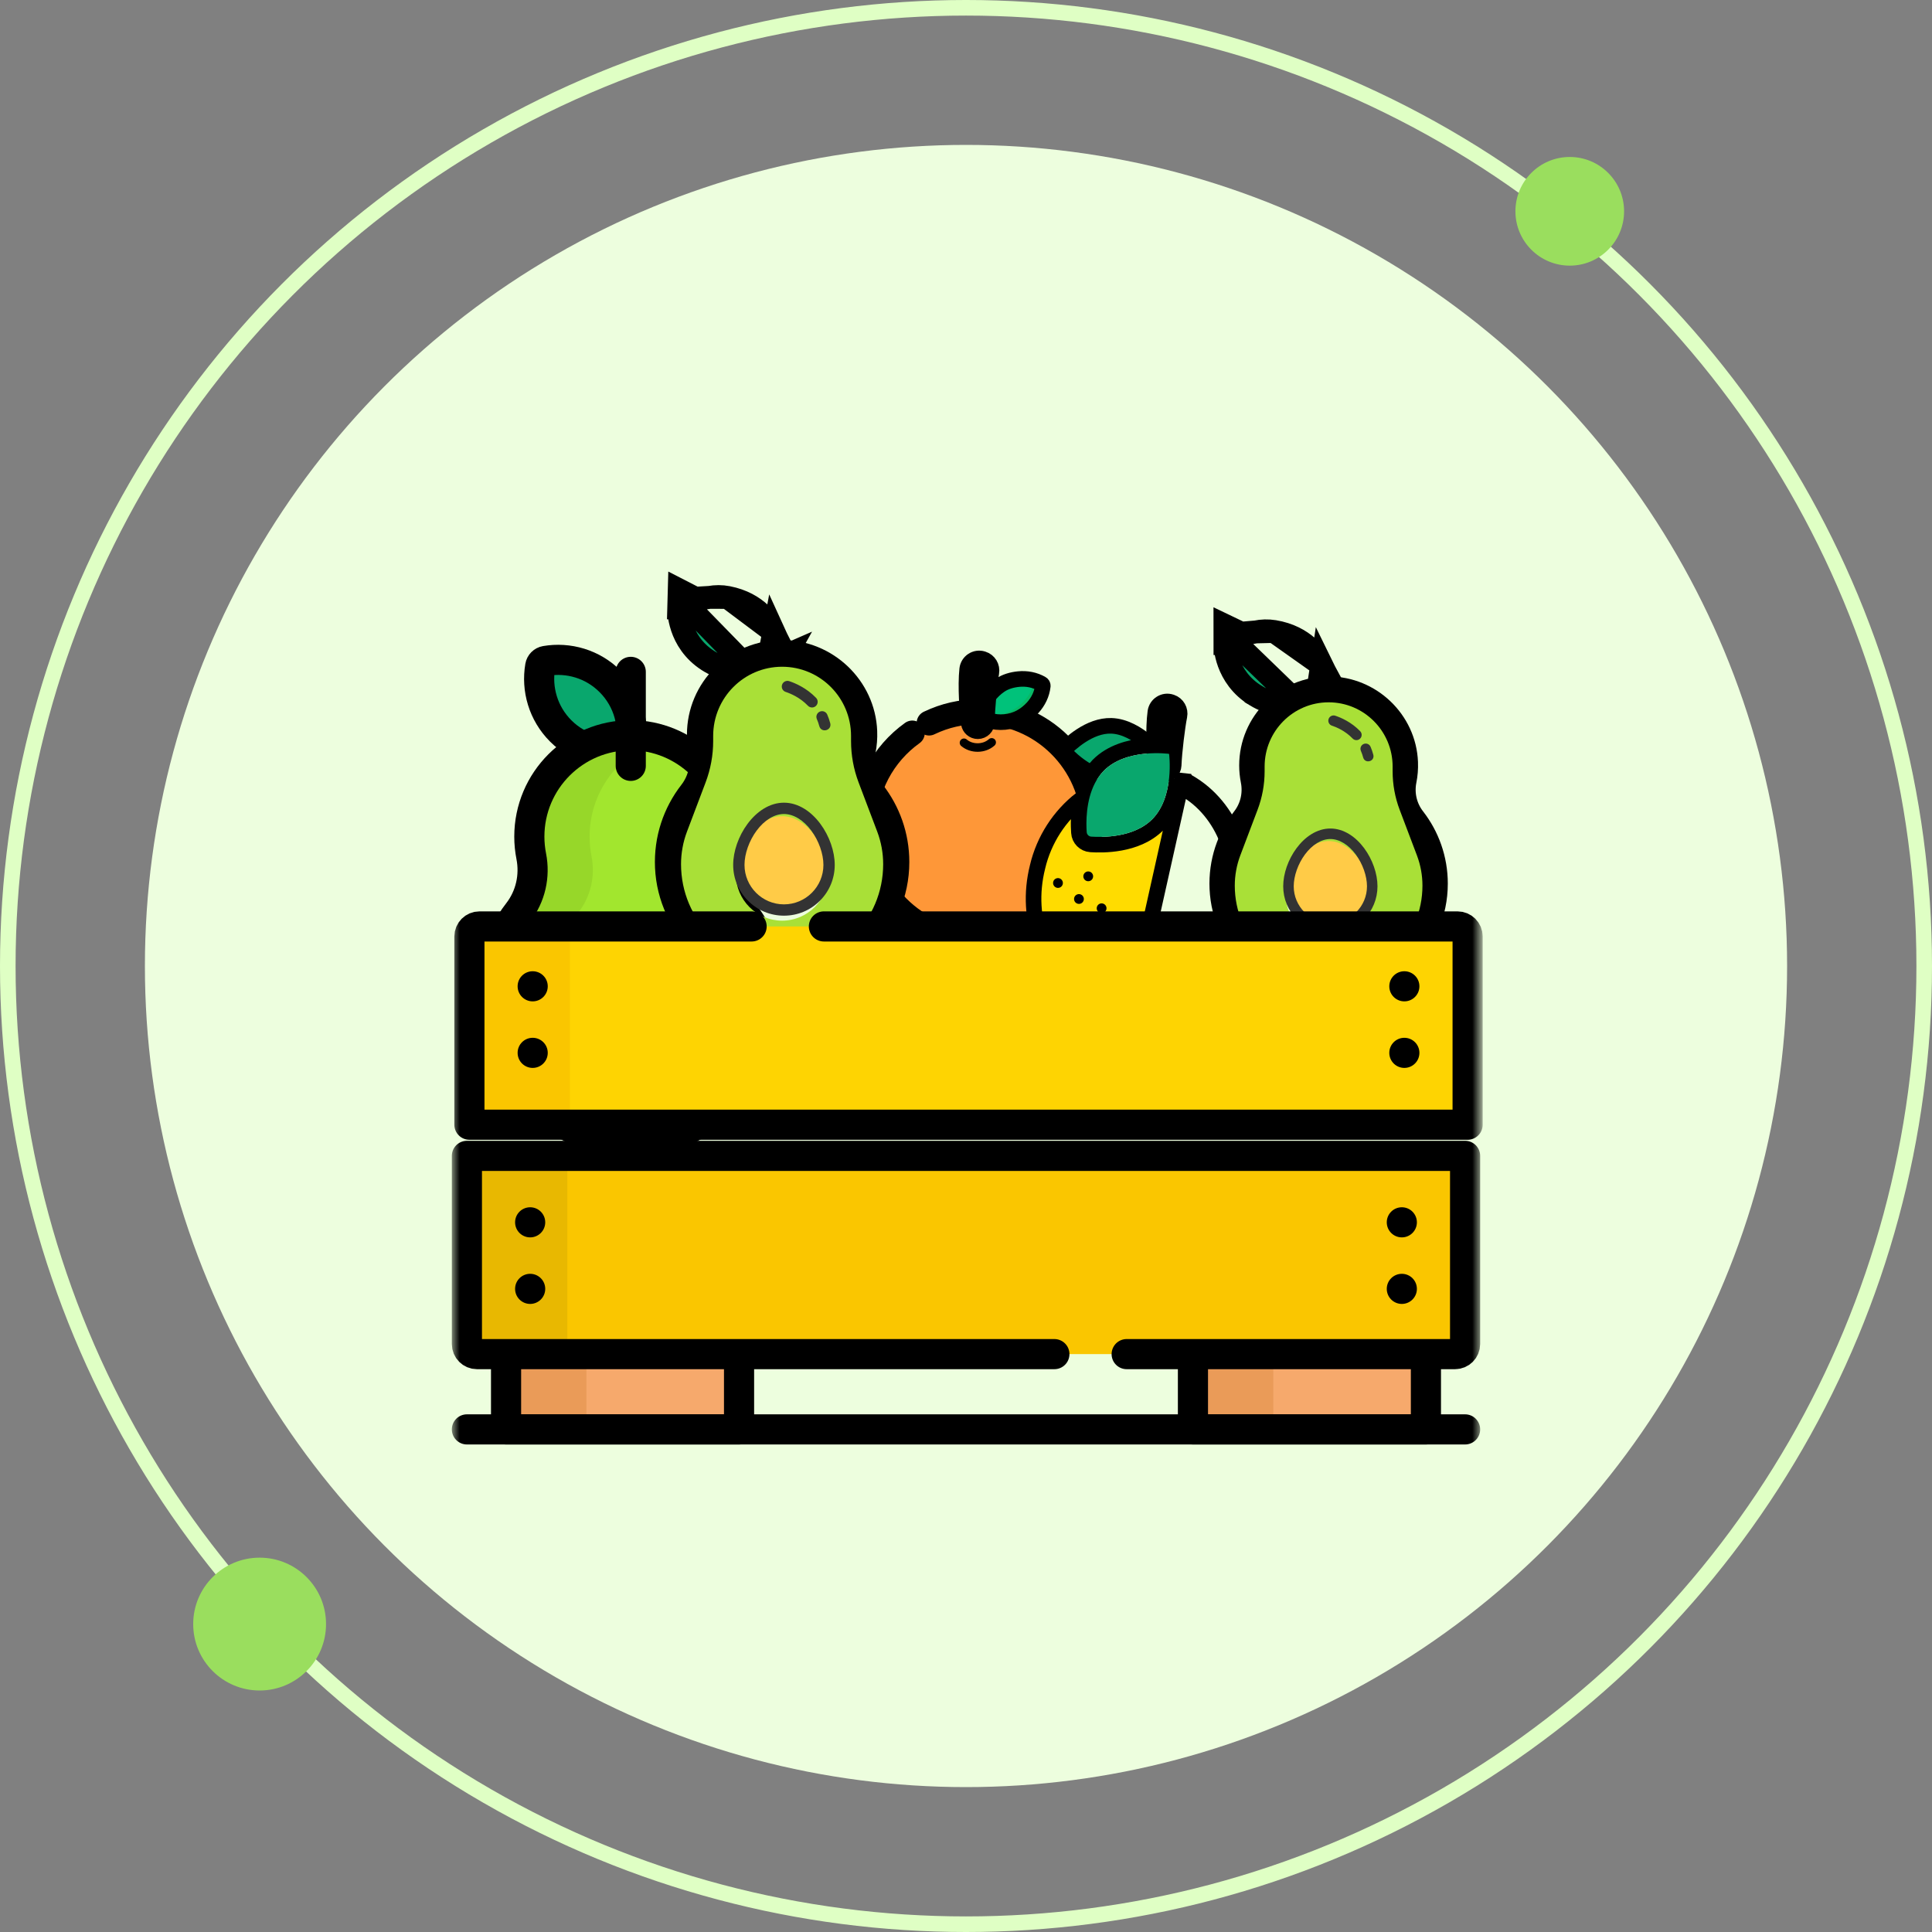 <svg width="124" height="124" viewBox="0 0 124 124" fill="none" xmlns="http://www.w3.org/2000/svg">
<rect x="0" y="0" width="124" height="124" fill="#808080" stroke="none"/>
<circle cx="62" cy="62" r="52.7" fill="#EDFEDE"/>
<circle cx="62" cy="62" r="61.5" stroke="#DFFFC4"/>
<circle cx="16.663" cy="104.237" r="4.263" fill="#9ADE5E"/>
<circle cx="100.75" cy="13.562" r="3.487" fill="#9ADE5E"/>
<g clip-path="url(#clip0_1024_885)">
<mask id="mask0_1024_885" style="mask-type:luminance" maskUnits="userSpaceOnUse" x="53" y="41" width="20" height="20">
<path d="M53.5 41H72.167V60.667H53.5V41Z" fill="white"/>
</mask>
<g mask="url(#mask0_1024_885)">
<path d="M70.199 53.042C70.199 57.11 66.902 60.408 62.834 60.408C58.765 60.408 55.468 57.11 55.468 53.042C55.468 48.974 58.765 45.676 62.834 45.676C66.902 45.676 70.199 48.974 70.199 53.042Z" fill="#FE9738"/>
<path d="M70.199 53.042C70.199 57.11 66.901 60.408 62.833 60.408C62.052 60.408 61.3 60.286 60.594 60.061C61.088 60.166 61.6 60.221 62.126 60.221C66.194 60.221 69.492 56.923 69.492 52.855C69.492 49.568 67.338 46.783 64.366 45.836C67.698 46.541 70.199 49.499 70.199 53.042Z" fill="#FE860A"/>
<path d="M70.199 52.947C70.148 48.923 66.87 45.676 62.833 45.676C61.7 45.676 60.627 45.932 59.668 46.389L59.632 46.406" stroke="black" stroke-width="1.6" stroke-miterlimit="10" stroke-linecap="round" stroke-linejoin="round"/>
<path d="M58.553 47.047C56.685 48.383 55.468 50.57 55.468 53.042C55.468 57.11 58.765 60.408 62.834 60.408C66.504 60.408 69.547 57.724 70.107 54.212" stroke="black" stroke-width="1.6" stroke-miterlimit="10" stroke-linecap="round" stroke-linejoin="round"/>
<path d="M65.488 46.044C65.785 45.886 66.053 45.669 66.279 45.422C66.633 45.035 66.869 44.553 66.926 44.032C66.933 43.974 66.904 43.918 66.854 43.889C66.406 43.63 65.886 43.534 65.372 43.586C64.954 43.627 64.52 43.747 64.17 43.989C63.612 44.374 63.16 44.948 63.017 45.623C62.994 45.73 62.921 45.989 63.05 46.06C63.179 46.13 63.315 46.188 63.455 46.233C64.109 46.443 64.878 46.369 65.488 46.044Z" fill="#00C27A"/>
<path d="M66.927 44.032C66.87 44.554 66.634 45.035 66.28 45.422C66.054 45.67 65.786 45.886 65.489 46.044C64.879 46.368 64.11 46.443 63.455 46.233C63.316 46.188 63.18 46.13 63.051 46.06C63.001 46.032 62.971 45.978 62.976 45.92C62.98 45.875 62.983 45.828 62.985 45.817C62.985 45.812 62.986 45.807 62.987 45.802C63.627 45.989 64.367 45.909 64.958 45.594C65.255 45.437 65.523 45.22 65.749 44.972C66.08 44.611 66.308 44.166 66.383 43.684C66.547 43.734 66.705 43.803 66.855 43.889C66.905 43.919 66.933 43.975 66.927 44.032Z" fill="#08B865"/>
<path d="M65.489 46.044C65.786 45.886 66.054 45.669 66.281 45.422C66.634 45.035 66.871 44.553 66.928 44.032C66.934 43.974 66.906 43.918 66.856 43.889C66.408 43.63 65.888 43.534 65.373 43.586C64.955 43.627 64.522 43.747 64.171 43.989C63.614 44.374 63.161 44.948 63.018 45.623C62.992 45.743 62.907 45.981 63.052 46.06C63.181 46.13 63.316 46.188 63.456 46.233C64.111 46.443 64.879 46.369 65.489 46.044Z" stroke="black" stroke-miterlimit="10" stroke-linecap="round" stroke-linejoin="round"/>
<path d="M62.18 46.431C62.085 45.782 61.958 44.027 62.076 42.951C62.13 42.467 62.609 42.15 63.074 42.294C63.081 42.296 63.088 42.298 63.094 42.3C63.467 42.415 63.695 42.79 63.627 43.174C63.508 43.851 63.353 45.47 63.342 46.351C63.338 46.672 63.078 46.931 62.758 46.931C62.468 46.931 62.222 46.718 62.18 46.431Z" fill="#D77F4A"/>
<path d="M63.626 43.174C63.507 43.851 63.352 45.47 63.341 46.351C63.337 46.672 63.078 46.931 62.757 46.931C62.622 46.931 62.496 46.885 62.396 46.806C62.531 46.701 62.618 46.536 62.621 46.351C62.632 45.47 62.786 43.851 62.906 43.174C62.966 42.831 62.792 42.496 62.489 42.346C62.661 42.256 62.869 42.23 63.073 42.294C63.08 42.296 63.087 42.298 63.093 42.3C63.466 42.415 63.694 42.79 63.626 43.174Z" fill="#C86D36"/>
<path d="M62.18 46.431C62.085 45.782 61.958 44.027 62.076 42.951C62.13 42.467 62.609 42.15 63.074 42.294C63.081 42.296 63.088 42.298 63.094 42.3C63.467 42.415 63.695 42.79 63.627 43.174C63.508 43.851 63.353 45.47 63.342 46.351C63.338 46.672 63.078 46.931 62.758 46.931C62.468 46.931 62.222 46.718 62.18 46.431Z" fill="black" stroke="black" stroke-miterlimit="10" stroke-linecap="round" stroke-linejoin="round"/>
<path d="M61.87 47.671C62.363 48.09 63.168 48.079 63.649 47.646" stroke="black" stroke-width="0.547" stroke-miterlimit="10" stroke-linecap="round" stroke-linejoin="round"/>
</g>
</g>
<g clip-path="url(#clip1_1024_885)">
<path d="M74.165 49.174C74.088 48.523 74.007 46.765 74.154 45.693C74.22 45.211 74.707 44.906 75.169 45.063C75.175 45.065 75.182 45.067 75.189 45.069C75.558 45.194 75.776 45.575 75.698 45.957C75.561 46.631 75.363 48.245 75.329 49.126C75.316 49.446 75.05 49.698 74.73 49.69C74.439 49.682 74.199 49.462 74.165 49.174Z" fill="black" stroke="black" stroke-miterlimit="10" stroke-linecap="round" stroke-linejoin="round"/>
<path d="M76.265 50.2L76.019 50.635C78.526 52.058 79.889 55.367 79.033 58.768C78.176 62.169 75.41 64.439 72.524 64.504C72.126 64.512 71.763 64.734 71.576 65.085L71.569 65.098L71.563 65.111C71.412 65.437 71.061 65.619 70.709 65.554C70.369 65.444 70.145 65.118 70.167 64.759L70.168 64.745L70.168 64.73C70.169 64.332 69.955 63.965 69.608 63.769C67.096 62.345 65.736 59.035 66.593 55.635L66.593 55.635L66.594 55.628C67.007 53.89 68 52.359 69.393 51.277C69.194 52.18 69.218 53.026 69.248 53.437C69.273 53.842 69.594 54.166 70 54.195L70.002 54.195C70.384 54.221 71.113 54.241 71.911 54.094C72.704 53.949 73.614 53.629 74.305 52.936L74.305 52.936C75.13 52.106 75.425 50.957 75.526 50.057C75.616 50.299 75.788 50.505 76.019 50.636L76.265 50.2ZM76.265 50.2C76.075 50.093 75.958 49.892 75.958 49.674L72.534 65.004C75.678 64.934 78.614 62.476 79.518 58.89C80.421 55.304 78.996 51.75 76.265 50.2Z" fill="#FFDC00" stroke="black"/>
<path d="M73.633 47.638C73.716 47.709 73.794 47.779 73.868 47.848C73.731 47.854 73.586 47.864 73.435 47.879C72.527 47.971 71.341 48.26 70.492 49.113L70.492 49.113L70.489 49.117C70.335 49.275 70.195 49.446 70.071 49.628C69.372 49.269 68.748 48.779 68.235 48.182C68.483 47.924 68.883 47.548 69.379 47.225C69.962 46.844 70.634 46.565 71.323 46.585L71.324 46.585C72.183 46.61 72.998 47.098 73.633 47.638Z" fill="#09A76D" stroke="black"/>
<path d="M70.279 50.267L70.274 50.266L70.279 50.267Z" fill="#60A917"/>
<path d="M75.034 48.385C75.034 48.385 75.403 51.122 73.951 52.583C72.77 53.769 70.757 53.745 70.035 53.697C69.879 53.685 69.756 53.56 69.747 53.404C69.705 52.825 69.682 51.414 70.274 50.266C70.423 49.972 70.616 49.702 70.847 49.466C72.301 48.003 75.034 48.385 75.034 48.385Z" fill="#09A76D"/>
<path d="M67.953 59.207C68.102 59.118 68.151 58.925 68.062 58.776C67.973 58.627 67.78 58.578 67.631 58.667C67.482 58.756 67.433 58.949 67.522 59.098C67.611 59.247 67.804 59.296 67.953 59.207Z" fill="black"/>
<path d="M69.411 57.969C69.56 57.88 69.608 57.687 69.519 57.538C69.43 57.389 69.237 57.341 69.088 57.43C68.939 57.519 68.891 57.712 68.98 57.861C69.069 58.01 69.262 58.059 69.411 57.969Z" fill="black"/>
<path d="M70.865 58.565C71.014 58.476 71.063 58.283 70.974 58.134C70.885 57.985 70.692 57.936 70.543 58.025C70.394 58.114 70.345 58.307 70.434 58.456C70.523 58.605 70.716 58.654 70.865 58.565Z" fill="black"/>
<path d="M70.266 61.852C70.415 61.763 70.464 61.57 70.375 61.421C70.286 61.272 70.093 61.223 69.944 61.312C69.795 61.401 69.746 61.594 69.835 61.743C69.924 61.892 70.117 61.941 70.266 61.852Z" fill="black"/>
<path d="M70.006 56.515C70.155 56.426 70.204 56.233 70.115 56.084C70.026 55.935 69.833 55.886 69.684 55.975C69.535 56.065 69.486 56.258 69.575 56.407C69.664 56.556 69.857 56.604 70.006 56.515Z" fill="black"/>
<path d="M69.569 60.072C69.718 59.983 69.766 59.79 69.677 59.641C69.588 59.492 69.395 59.443 69.246 59.532C69.097 59.621 69.049 59.814 69.138 59.963C69.227 60.112 69.42 60.161 69.569 60.072Z" fill="black"/>
<path d="M68.542 61.418C68.691 61.329 68.74 61.136 68.651 60.987C68.562 60.838 68.369 60.789 68.22 60.878C68.071 60.967 68.022 61.16 68.111 61.309C68.2 61.458 68.393 61.507 68.542 61.418Z" fill="black"/>
<path d="M68.065 56.943C68.214 56.854 68.263 56.661 68.173 56.512C68.084 56.363 67.891 56.314 67.742 56.403C67.593 56.492 67.545 56.685 67.634 56.834C67.723 56.983 67.916 57.032 68.065 56.943Z" fill="black"/>
</g>
<mask id="mask1_1024_885" style="mask-type:luminance" maskUnits="userSpaceOnUse" x="29" y="29" width="66" height="66">
<path d="M29 29H95V95H29V29Z" fill="white"/>
</mask>
<g mask="url(#mask1_1024_885)">
<path d="M39.165 43.738C40.369 44.941 40.788 46.63 40.425 48.173C38.882 48.536 37.193 48.117 35.989 46.914C34.86 45.784 34.421 44.226 34.672 42.763C34.702 42.588 34.84 42.45 35.014 42.42C36.477 42.169 38.036 42.608 39.165 43.738Z" fill="#09A76D"/>
<path d="M39.165 43.738C40.369 44.941 40.788 46.63 40.425 48.173C38.882 48.536 37.193 48.117 35.989 46.914C34.86 45.784 34.421 44.226 34.672 42.763C34.702 42.588 34.84 42.45 35.014 42.42C36.477 42.169 38.036 42.608 39.165 43.738Z" stroke="black" stroke-width="1.934" stroke-miterlimit="10" stroke-linecap="round" stroke-linejoin="round"/>
<path d="M46.868 54.965C46.965 54.474 47.007 53.964 46.987 53.44C46.853 49.973 43.953 47.189 40.484 47.188C36.889 47.188 33.974 50.102 33.974 53.697C33.974 54.128 34.017 54.549 34.097 54.957C34.346 56.224 34.053 57.53 33.264 58.553C31.999 60.192 31.28 62.274 31.38 64.528C31.594 69.314 35.563 73.155 40.354 73.222C45.446 73.293 49.595 69.186 49.595 64.111C49.595 62.019 48.889 60.092 47.703 58.555C46.916 57.533 46.617 56.23 46.868 54.965Z" fill="#A2E62E"/>
<path d="M35.248 64.528C35.147 62.274 35.866 60.192 37.131 58.553C37.92 57.531 38.214 56.224 37.964 54.957C37.884 54.549 37.842 54.128 37.842 53.697C37.842 50.779 39.762 48.31 42.407 47.484C41.797 47.293 41.151 47.189 40.484 47.188C36.889 47.188 33.974 50.102 33.974 53.697C33.974 54.128 34.017 54.549 34.097 54.957C34.346 56.224 34.053 57.531 33.264 58.553C31.999 60.192 31.28 62.274 31.38 64.528C31.594 69.314 35.563 73.156 40.354 73.222C41.064 73.232 41.755 73.158 42.419 73.014C38.472 72.15 35.434 68.698 35.248 64.528Z" fill="#97D729"/>
<path d="M46.868 54.965C46.965 54.474 47.007 53.964 46.987 53.44C46.853 49.973 43.953 47.189 40.484 47.188C36.889 47.188 33.974 50.102 33.974 53.697C33.974 54.128 34.017 54.549 34.097 54.957C34.346 56.224 34.053 57.53 33.264 58.553C31.999 60.192 31.28 62.274 31.38 64.528C31.594 69.314 35.563 73.155 40.354 73.222C45.446 73.293 49.595 69.186 49.595 64.111C49.595 62.019 48.889 60.092 47.703 58.555C46.916 57.533 46.617 56.23 46.868 54.965Z" stroke="black" stroke-width="1.934" stroke-miterlimit="10" stroke-linecap="round" stroke-linejoin="round"/>
<path d="M40.483 49.154V43.122" stroke="black" stroke-width="1.934" stroke-miterlimit="10" stroke-linecap="round" stroke-linejoin="round"/>
<path d="M47.434 91.742H32.48V83.354H47.434V91.742Z" fill="#F6A96C"/>
<path d="M32.48 91.742H37.637V83.354H32.48V91.742Z" fill="#EA9B58"/>
<path d="M47.434 91.742H32.48V83.354H47.434V91.742Z" stroke="black" stroke-width="1.934" stroke-miterlimit="10" stroke-linecap="round" stroke-linejoin="round"/>
<path d="M91.519 91.742H76.566V83.354H91.519V91.742Z" fill="#F6A96C"/>
<path d="M76.566 91.742H81.723V83.354H76.566V91.742Z" fill="#EA9B58"/>
<path d="M91.519 91.742H76.566V83.354H91.519V91.742Z" stroke="black" stroke-width="1.934" stroke-miterlimit="10" stroke-linecap="round" stroke-linejoin="round"/>
<path d="M93.389 86.91H30.611C30.255 86.91 29.967 86.622 29.967 86.266V74.186H94.033V86.266C94.033 86.622 93.745 86.91 93.389 86.91Z" fill="#FAC600"/>
<path d="M36.412 86.266V74.186H29.967V86.266C29.967 86.622 30.255 86.91 30.611 86.91H37.057C36.701 86.91 36.412 86.622 36.412 86.266Z" fill="#E8B801"/>
<path d="M67.672 86.91H30.611C30.255 86.91 29.967 86.622 29.967 86.266V74.186H94.033V86.266C94.033 86.622 93.745 86.91 93.389 86.91H72.312" stroke="black" stroke-width="1.934" stroke-miterlimit="10" stroke-linecap="round" stroke-linejoin="round"/>
<path d="M29.967 91.742H94.033" stroke="black" stroke-width="1.934" stroke-miterlimit="10" stroke-linecap="round" stroke-linejoin="round"/>
<path d="M34.994 78.451C34.994 78.985 34.561 79.418 34.027 79.418C33.493 79.418 33.06 78.985 33.06 78.451C33.06 77.917 33.493 77.485 34.027 77.485C34.561 77.485 34.994 77.917 34.994 78.451Z" fill="black"/>
<path d="M34.994 82.722C34.994 83.256 34.561 83.689 34.027 83.689C33.493 83.689 33.06 83.256 33.06 82.722C33.06 82.188 33.493 81.756 34.027 81.756C34.561 81.756 34.994 82.188 34.994 82.722Z" fill="black"/>
<path d="M90.939 78.451C90.939 78.985 90.507 79.418 89.973 79.418C89.439 79.418 89.006 78.985 89.006 78.451C89.006 77.917 89.439 77.485 89.973 77.485C90.507 77.485 90.939 77.917 90.939 78.451Z" fill="black"/>
<path d="M90.939 82.722C90.939 83.256 90.507 83.689 89.973 83.689C89.439 83.689 89.006 83.256 89.006 82.722C89.006 82.188 89.439 81.756 89.973 81.756C90.507 81.756 90.939 82.188 90.939 82.722Z" fill="black"/>
<path d="M55.24 48.149C55.317 47.764 55.35 47.363 55.334 46.952C55.229 44.231 52.939 42.046 50.198 42.046C47.359 42.045 45.056 44.332 45.056 47.154C45.056 47.492 45.09 47.822 45.153 48.142C45.35 49.136 45.119 50.162 44.496 50.964C43.496 52.251 42.928 53.885 43.007 55.653C43.176 59.409 46.312 62.424 50.095 62.476C54.117 62.532 57.395 59.309 57.395 55.326C57.395 53.684 56.837 52.172 55.901 50.966C55.278 50.164 55.042 49.142 55.24 48.149Z" stroke="black" stroke-width="1.934" stroke-miterlimit="10" stroke-linecap="round" stroke-linejoin="round"/>
<path d="M50.416 42.087L50.225 42.429L50.216 42.444L50.211 42.453L50.211 42.453L50.21 42.455L50.206 42.462L50.056 42.719L49.765 42.797C49.237 42.938 48.646 43.015 48.201 43.056L50.416 42.087ZM50.416 42.087L50.238 41.739L50.042 41.354L49.457 41.652M50.416 42.087L49.457 41.652M49.457 41.652L50.042 41.354C49.91 41.096 49.785 40.832 49.662 40.562L49.457 41.652ZM44.295 39.054C43.562 39.034 43.562 39.034 43.562 39.035L43.562 39.035L43.562 39.037L43.562 39.041L43.562 39.05L43.562 39.076C43.562 39.097 43.562 39.124 43.564 39.157C43.566 39.223 43.572 39.313 43.584 39.422C43.61 39.638 43.663 39.935 43.776 40.27C44.002 40.943 44.475 41.779 45.441 42.397L45.441 42.397C46.265 42.924 47.239 43.146 48.201 43.056L44.295 39.054ZM44.295 39.054L43.562 39.034L43.594 37.869L44.618 38.395M44.295 39.054L44.618 38.395M44.618 38.395C44.625 38.397 44.644 38.402 44.678 38.406C44.739 38.414 44.822 38.417 44.925 38.413C45.13 38.406 45.358 38.373 45.544 38.34L44.618 38.395ZM50.214 42.449L50.212 42.452L50.214 42.449L50.214 42.449ZM49.662 40.562C49.399 39.983 48.608 38.714 46.707 38.345L49.662 40.562ZM46.707 38.345C46.317 38.269 45.923 38.272 45.544 38.34L46.707 38.345Z" fill="#09A76D" stroke="black" stroke-width="1.467"/>
<path fill-rule="evenodd" clip-rule="evenodd" d="M49.99 51.819C51.59 51.819 52.886 53.849 52.886 55.449C52.886 57.048 51.59 58.344 49.99 58.344C48.391 58.344 47.095 57.048 47.095 55.449C47.095 53.849 48.391 51.819 49.99 51.819Z" fill="#FFCB47"/>
<path fill-rule="evenodd" clip-rule="evenodd" d="M56.302 53.373C56.555 54.042 56.684 54.751 56.684 55.465C56.684 59.059 53.781 61.973 50.2 61.973H50.194C46.613 61.973 43.71 59.059 43.71 55.465C43.71 55.108 43.742 54.752 43.807 54.402C43.87 54.052 43.966 53.708 44.093 53.373L45.287 50.218C45.608 49.37 45.773 48.471 45.773 47.564V47.233C45.773 44.781 47.754 42.793 50.197 42.793C51.419 42.793 52.525 43.29 53.326 44.094C54.127 44.897 54.622 46.007 54.622 47.233V47.564C54.622 48.471 54.786 49.37 55.107 50.218L56.302 53.373ZM53.162 56.113C53.162 54.469 51.835 52.383 50.197 52.383C48.559 52.383 47.232 54.469 47.232 56.113C47.232 57.757 48.56 59.089 50.197 59.089C51.835 59.089 53.162 57.757 53.162 56.113Z" fill="#A9E037"/>
<path fill-rule="evenodd" clip-rule="evenodd" d="M51.635 51.915C51.211 51.652 50.768 51.518 50.316 51.518C49.865 51.518 49.421 51.652 48.997 51.915C48.622 52.149 48.278 52.474 47.977 52.88C47.401 53.658 47.057 54.641 47.057 55.511C47.057 56.382 47.396 57.2 48.012 57.815C48.627 58.431 49.446 58.77 50.316 58.77C51.187 58.77 52.005 58.431 52.621 57.815C53.236 57.2 53.575 56.382 53.575 55.511C53.575 54.641 53.231 53.658 52.656 52.88C52.354 52.474 52.011 52.149 51.635 51.915ZM50.316 58.044C48.92 58.044 47.784 56.907 47.784 55.511C47.784 54.802 48.081 53.96 48.561 53.313C49.063 52.634 49.703 52.245 50.316 52.245C50.929 52.245 51.569 52.634 52.072 53.313C52.551 53.96 52.849 54.802 52.849 55.511C52.849 56.907 51.713 58.044 50.316 58.044Z" fill="#333333"/>
<path fill-rule="evenodd" clip-rule="evenodd" d="M52.428 46.153C52.491 46.297 52.544 46.45 52.585 46.606C52.715 47.068 53.4 46.885 53.288 46.423C53.237 46.23 53.172 46.041 53.094 45.862C53.014 45.678 52.8 45.594 52.616 45.675C52.432 45.755 52.348 45.969 52.428 46.153Z" fill="#333333"/>
<path fill-rule="evenodd" clip-rule="evenodd" d="M50.425 44.408C50.741 44.513 51.347 44.767 51.855 45.296C51.927 45.371 52.022 45.408 52.117 45.408C52.208 45.408 52.298 45.374 52.369 45.307C52.514 45.168 52.519 44.938 52.38 44.793C51.763 44.15 51.033 43.844 50.653 43.718C50.462 43.656 50.257 43.759 50.194 43.949C50.131 44.14 50.234 44.345 50.425 44.408Z" fill="#333333"/>
<path d="M89.956 50.048C90.028 49.691 90.058 49.319 90.043 48.938C89.945 46.412 87.819 44.383 85.275 44.383C82.639 44.382 80.501 46.505 80.501 49.125C80.501 49.439 80.532 49.745 80.591 50.042C80.774 50.966 80.559 51.917 79.981 52.663C79.053 53.857 78.525 55.374 78.599 57.016C78.756 60.503 81.667 63.302 85.18 63.35C88.913 63.402 91.956 60.41 91.956 56.712C91.956 55.188 91.439 53.784 90.569 52.664C89.991 51.92 89.772 50.97 89.956 50.048Z" stroke="black" stroke-width="1.934" stroke-miterlimit="10" stroke-linecap="round" stroke-linejoin="round"/>
<path d="M85.444 43.866L85.632 44.209L85.451 44.556L85.442 44.572L85.437 44.581L85.437 44.581L85.436 44.582L85.432 44.589L85.289 44.851L85.001 44.937C84.471 45.095 83.874 45.189 83.424 45.244L85.444 43.866ZM85.444 43.866L85.235 43.482L84.66 43.795M85.444 43.866L84.66 43.795M84.66 43.795L85.235 43.482C85.094 43.223 84.959 42.959 84.827 42.689L84.66 43.795ZM79.353 41.306C78.62 41.307 78.62 41.307 78.62 41.308L78.62 41.309L78.62 41.31L78.62 41.314L78.62 41.323L78.621 41.349C78.621 41.37 78.622 41.398 78.624 41.431C78.629 41.498 78.637 41.588 78.653 41.698C78.685 41.916 78.747 42.215 78.87 42.551C79.119 43.225 79.62 44.057 80.614 44.654L80.614 44.655C81.462 45.164 82.454 45.362 83.424 45.244L79.353 41.306ZM79.353 41.306L78.62 41.307L78.619 40.142L79.658 40.64M79.353 41.306L79.658 40.64M79.658 40.64C79.665 40.641 79.684 40.646 79.721 40.649C79.785 40.655 79.869 40.656 79.974 40.649C80.183 40.636 80.413 40.597 80.6 40.558L79.658 40.64ZM85.44 44.576L85.438 44.579L85.44 44.576L85.44 44.576ZM84.827 42.689C84.545 42.111 83.71 40.85 81.776 40.53L84.827 42.689ZM81.776 40.53C81.38 40.465 80.982 40.478 80.601 40.558L81.776 40.53Z" fill="#09A76D" stroke="black" stroke-width="1.467"/>
<path fill-rule="evenodd" clip-rule="evenodd" d="M85.082 53.456C86.566 53.456 87.77 55.341 87.77 56.826C87.77 58.31 86.566 59.514 85.082 59.514C83.597 59.514 82.393 58.31 82.393 56.826C82.393 55.341 83.597 53.456 85.082 53.456Z" fill="#FFCB47"/>
<path fill-rule="evenodd" clip-rule="evenodd" d="M90.941 54.899C91.176 55.519 91.296 56.178 91.296 56.841C91.296 60.178 88.601 62.883 85.276 62.883H85.271C81.946 62.883 79.251 60.178 79.251 56.841C79.251 56.509 79.281 56.179 79.341 55.854C79.4 55.529 79.489 55.209 79.606 54.899L80.715 51.97C81.013 51.183 81.166 50.348 81.166 49.506V49.199C81.166 46.922 83.005 45.076 85.274 45.076C86.408 45.076 87.435 45.538 88.178 46.284C88.922 47.03 89.382 48.06 89.382 49.199V49.505C89.382 50.348 89.534 51.183 89.832 51.97L90.941 54.899ZM88.027 57.443C88.027 55.917 86.794 53.979 85.274 53.979C83.753 53.979 82.521 55.917 82.521 57.443C82.521 58.968 83.754 60.205 85.274 60.205C86.794 60.205 88.027 58.968 88.027 57.443Z" fill="#A9E037"/>
<path fill-rule="evenodd" clip-rule="evenodd" d="M86.609 53.545C86.216 53.3 85.804 53.176 85.385 53.176C84.966 53.176 84.554 53.3 84.16 53.545C83.811 53.762 83.493 54.063 83.213 54.441C82.678 55.163 82.359 56.076 82.359 56.883C82.359 57.692 82.674 58.451 83.246 59.023C83.817 59.594 84.577 59.909 85.385 59.909C86.193 59.909 86.953 59.594 87.524 59.023C88.096 58.451 88.41 57.691 88.41 56.883C88.41 56.076 88.091 55.163 87.557 54.441C87.277 54.063 86.958 53.762 86.609 53.545ZM85.385 59.234C84.088 59.234 83.034 58.18 83.034 56.883C83.034 56.225 83.31 55.443 83.755 54.842C84.222 54.212 84.816 53.851 85.385 53.851C85.954 53.851 86.548 54.212 87.015 54.842C87.46 55.443 87.736 56.225 87.736 56.883C87.736 58.18 86.681 59.234 85.385 59.234Z" fill="#333333"/>
<path fill-rule="evenodd" clip-rule="evenodd" d="M87.346 48.196C87.404 48.329 87.453 48.471 87.491 48.617C87.612 49.045 88.248 48.875 88.143 48.446C88.097 48.267 88.036 48.092 87.964 47.926C87.889 47.755 87.69 47.677 87.52 47.752C87.349 47.826 87.271 48.025 87.346 48.196Z" fill="#333333"/>
<path fill-rule="evenodd" clip-rule="evenodd" d="M85.486 46.576C85.779 46.672 86.342 46.908 86.814 47.4C86.88 47.469 86.969 47.504 87.057 47.504C87.141 47.504 87.225 47.473 87.291 47.41C87.425 47.281 87.43 47.068 87.301 46.933C86.728 46.336 86.05 46.052 85.697 45.935C85.52 45.877 85.33 45.973 85.271 46.15C85.213 46.327 85.309 46.517 85.486 46.576Z" fill="#333333"/>
<path d="M94.195 72.186H30.129V60.106C30.129 59.75 30.417 59.461 30.773 59.461H93.551C93.907 59.461 94.195 59.75 94.195 60.106V72.186Z" fill="#FED402"/>
<path d="M37.218 59.461H30.773C30.417 59.461 30.128 59.75 30.128 60.106V72.186H36.574V60.106C36.574 59.75 36.862 59.461 37.218 59.461Z" fill="#FAC600"/>
<path d="M52.88 59.461H93.55C93.906 59.461 94.195 59.75 94.195 60.106V72.186H30.128V60.106C30.128 59.75 30.417 59.461 30.773 59.461H48.24" stroke="black" stroke-width="1.934" stroke-miterlimit="10" stroke-linecap="round" stroke-linejoin="round"/>
<path d="M35.156 63.303C35.156 63.837 34.723 64.27 34.189 64.27C33.655 64.27 33.222 63.837 33.222 63.303C33.222 62.769 33.655 62.337 34.189 62.337C34.723 62.337 35.156 62.769 35.156 63.303Z" fill="black"/>
<path d="M35.156 67.574C35.156 68.108 34.723 68.541 34.189 68.541C33.655 68.541 33.222 68.108 33.222 67.574C33.222 67.04 33.655 66.608 34.189 66.608C34.723 66.608 35.156 67.04 35.156 67.574Z" fill="black"/>
<path d="M91.101 63.303C91.101 63.837 90.668 64.27 90.134 64.27C89.6 64.27 89.168 63.837 89.168 63.303C89.168 62.769 89.6 62.337 90.134 62.337C90.668 62.337 91.101 62.769 91.101 63.303Z" fill="black"/>
<path d="M91.101 67.574C91.101 68.108 90.668 68.541 90.134 68.541C89.6 68.541 89.168 68.108 89.168 67.574C89.168 67.04 89.6 66.608 90.134 66.608C90.668 66.608 91.101 67.04 91.101 67.574Z" fill="black"/>
</g>
<defs>
<clipPath id="clip0_1024_885">
<rect width="18" height="20" fill="white" transform="translate(54 41)"/>
</clipPath>
<clipPath id="clip1_1024_885">
<rect width="19.173" height="19.173" fill="white" transform="translate(60.339 51.674) rotate(-30.863)"/>
</clipPath>
</defs>
</svg>
